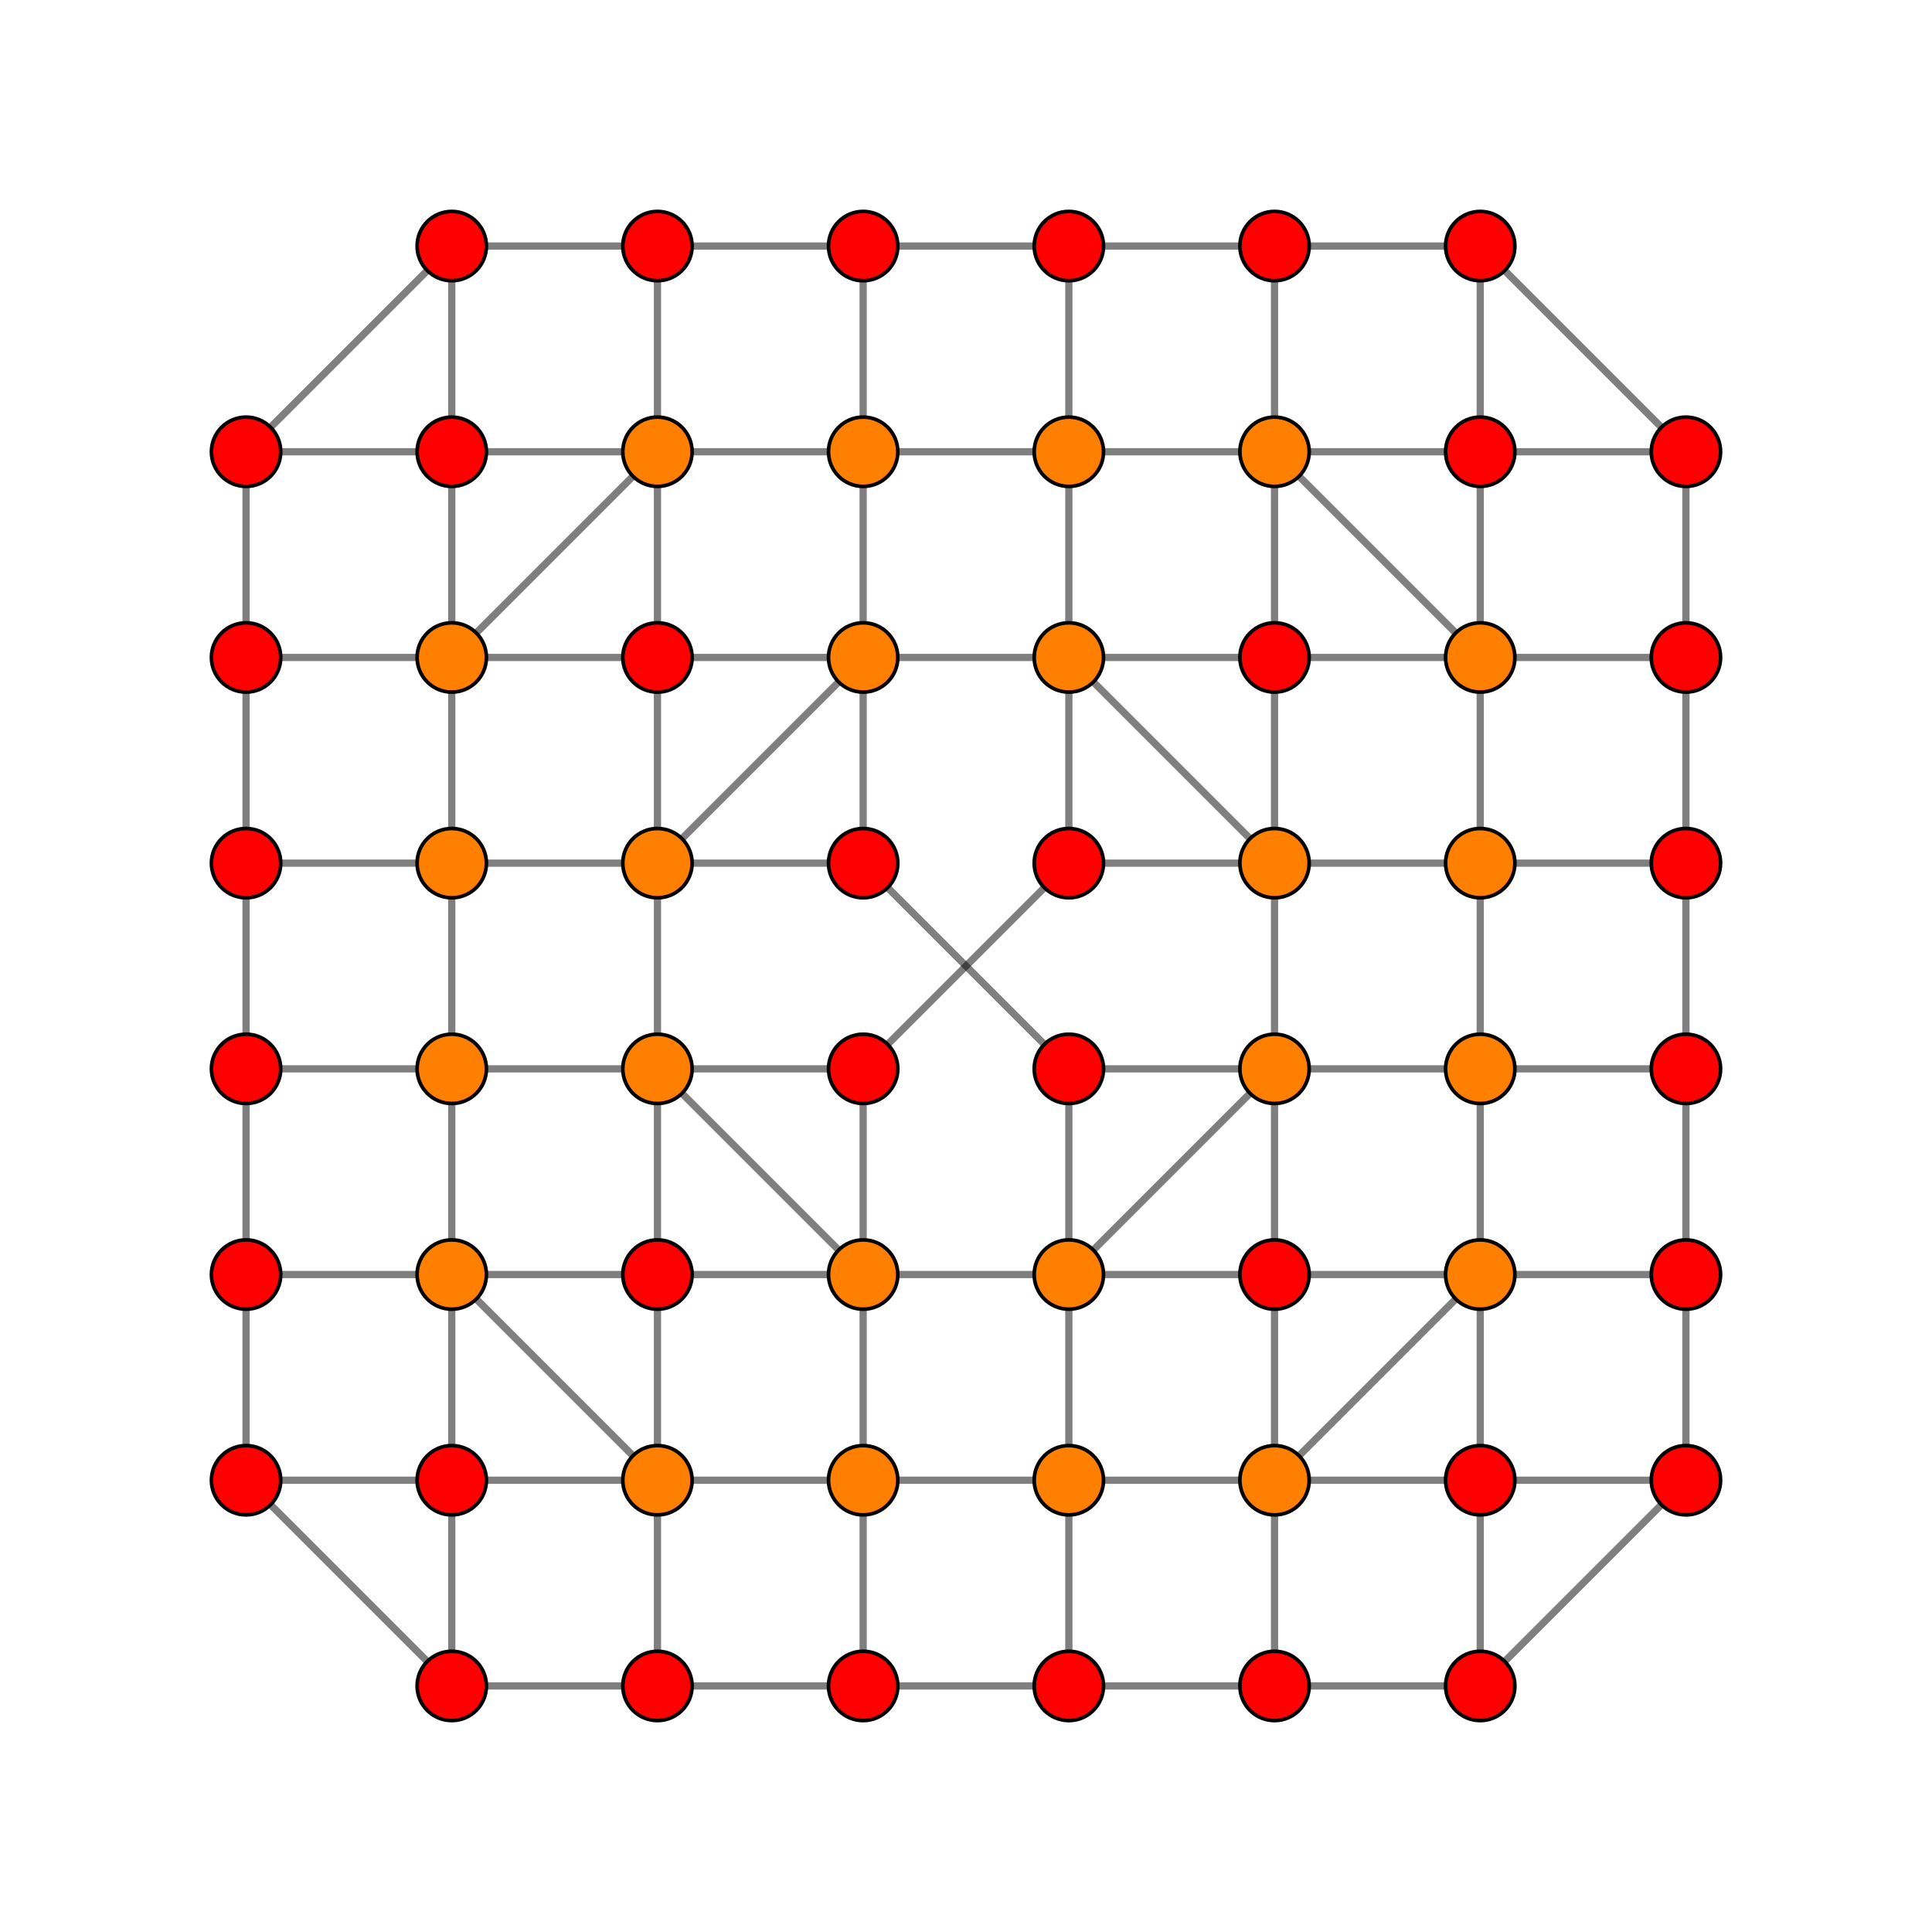 <?xml version="1.0" encoding="UTF-8" standalone="no"?>
<svg
xmlns="http://www.w3.org/2000/svg"
version="1.0"
width="1600" height="1600"
id="7-demicube_t0135_D3.svg">
<!-- Point overlap:480 960  -->
<g style="stroke:#000000;stroke-width:6.0;stroke-opacity:0.50;">
<line x1="1396.217" y1="1225.869" x2="1396.217" y2="1225.869"/>
<line x1="1396.217" y1="1225.869" x2="1396.217" y2="1055.521"/>
<line x1="1396.217" y1="1225.869" x2="1225.869" y2="1396.217"/>
<line x1="1396.217" y1="1225.869" x2="1225.869" y2="1225.869"/>
<line x1="203.783" y1="374.131" x2="203.783" y2="374.131"/>
<line x1="203.783" y1="374.131" x2="203.783" y2="544.479"/>
<line x1="203.783" y1="374.131" x2="374.131" y2="203.783"/>
<line x1="203.783" y1="374.131" x2="374.131" y2="374.131"/>
<line x1="203.783" y1="1225.869" x2="203.783" y2="1225.869"/>
<line x1="203.783" y1="1225.869" x2="203.783" y2="1055.521"/>
<line x1="203.783" y1="1225.869" x2="374.131" y2="1396.217"/>
<line x1="203.783" y1="1225.869" x2="374.131" y2="1225.869"/>
<line x1="1396.217" y1="374.131" x2="1396.217" y2="374.131"/>
<line x1="1396.217" y1="374.131" x2="1396.217" y2="544.479"/>
<line x1="1396.217" y1="374.131" x2="1225.869" y2="203.783"/>
<line x1="1396.217" y1="374.131" x2="1225.869" y2="374.131"/>
<line x1="1396.217" y1="1055.521" x2="1396.217" y2="1055.521"/>
<line x1="1396.217" y1="1055.521" x2="1396.217" y2="885.174"/>
<line x1="1396.217" y1="1055.521" x2="1225.869" y2="1055.521"/>
<line x1="203.783" y1="544.479" x2="203.783" y2="544.479"/>
<line x1="203.783" y1="544.479" x2="203.783" y2="714.826"/>
<line x1="203.783" y1="544.479" x2="374.131" y2="544.479"/>
<line x1="203.783" y1="1055.521" x2="203.783" y2="1055.521"/>
<line x1="203.783" y1="1055.521" x2="203.783" y2="885.174"/>
<line x1="203.783" y1="1055.521" x2="374.131" y2="1055.521"/>
<line x1="1396.217" y1="544.479" x2="1396.217" y2="544.479"/>
<line x1="1396.217" y1="544.479" x2="1396.217" y2="714.826"/>
<line x1="1396.217" y1="544.479" x2="1225.869" y2="544.479"/>
<line x1="1396.217" y1="885.174" x2="1396.217" y2="714.826"/>
<line x1="1396.217" y1="885.174" x2="1396.217" y2="885.174"/>
<line x1="1396.217" y1="885.174" x2="1225.869" y2="885.174"/>
<line x1="203.783" y1="714.826" x2="203.783" y2="885.174"/>
<line x1="203.783" y1="714.826" x2="203.783" y2="714.826"/>
<line x1="203.783" y1="714.826" x2="374.131" y2="714.826"/>
<line x1="203.783" y1="885.174" x2="203.783" y2="885.174"/>
<line x1="203.783" y1="885.174" x2="374.131" y2="885.174"/>
<line x1="1396.217" y1="714.826" x2="1396.217" y2="714.826"/>
<line x1="1396.217" y1="714.826" x2="1225.869" y2="714.826"/>
<line x1="1225.869" y1="1396.217" x2="1225.869" y2="1396.217"/>
<line x1="1225.869" y1="1396.217" x2="1225.869" y2="1225.869"/>
<line x1="1225.869" y1="1396.217" x2="1055.521" y2="1396.217"/>
<line x1="374.131" y1="203.783" x2="374.131" y2="203.783"/>
<line x1="374.131" y1="203.783" x2="374.131" y2="374.131"/>
<line x1="374.131" y1="203.783" x2="544.479" y2="203.783"/>
<line x1="374.131" y1="1396.217" x2="374.131" y2="1396.217"/>
<line x1="374.131" y1="1396.217" x2="374.131" y2="1225.869"/>
<line x1="374.131" y1="1396.217" x2="544.479" y2="1396.217"/>
<line x1="1225.869" y1="203.783" x2="1225.869" y2="203.783"/>
<line x1="1225.869" y1="203.783" x2="1225.869" y2="374.131"/>
<line x1="1225.869" y1="203.783" x2="1055.521" y2="203.783"/>
<line x1="1225.869" y1="1225.869" x2="1225.869" y2="1225.869"/>
<line x1="1225.869" y1="1225.869" x2="1225.869" y2="1055.521"/>
<line x1="1225.869" y1="1225.869" x2="1055.521" y2="1225.869"/>
<line x1="374.131" y1="374.131" x2="374.131" y2="374.131"/>
<line x1="374.131" y1="374.131" x2="374.131" y2="544.479"/>
<line x1="374.131" y1="374.131" x2="544.479" y2="374.131"/>
<line x1="374.131" y1="1225.869" x2="374.131" y2="1225.869"/>
<line x1="374.131" y1="1225.869" x2="374.131" y2="1055.521"/>
<line x1="374.131" y1="1225.869" x2="544.479" y2="1225.869"/>
<line x1="1225.869" y1="374.131" x2="1225.869" y2="374.131"/>
<line x1="1225.869" y1="374.131" x2="1225.869" y2="544.479"/>
<line x1="1225.869" y1="374.131" x2="1055.521" y2="374.131"/>
<line x1="1225.869" y1="1055.521" x2="1225.869" y2="1055.521"/>
<line x1="1225.869" y1="1055.521" x2="1225.869" y2="885.174"/>
<line x1="1225.869" y1="1055.521" x2="1055.521" y2="1225.869"/>
<line x1="1225.869" y1="1055.521" x2="1055.521" y2="1055.521"/>
<line x1="374.131" y1="544.479" x2="374.131" y2="544.479"/>
<line x1="374.131" y1="544.479" x2="374.131" y2="714.826"/>
<line x1="374.131" y1="544.479" x2="544.479" y2="374.131"/>
<line x1="374.131" y1="544.479" x2="544.479" y2="544.479"/>
<line x1="374.131" y1="1055.521" x2="374.131" y2="1055.521"/>
<line x1="374.131" y1="1055.521" x2="374.131" y2="885.174"/>
<line x1="374.131" y1="1055.521" x2="544.479" y2="1225.869"/>
<line x1="374.131" y1="1055.521" x2="544.479" y2="1055.521"/>
<line x1="1225.869" y1="544.479" x2="1225.869" y2="544.479"/>
<line x1="1225.869" y1="544.479" x2="1225.869" y2="714.826"/>
<line x1="1225.869" y1="544.479" x2="1055.521" y2="374.131"/>
<line x1="1225.869" y1="544.479" x2="1055.521" y2="544.479"/>
<line x1="1225.869" y1="885.174" x2="1225.869" y2="714.826"/>
<line x1="1225.869" y1="885.174" x2="1225.869" y2="885.174"/>
<line x1="1225.869" y1="885.174" x2="1055.521" y2="885.174"/>
<line x1="374.131" y1="714.826" x2="374.131" y2="885.174"/>
<line x1="374.131" y1="714.826" x2="374.131" y2="714.826"/>
<line x1="374.131" y1="714.826" x2="544.479" y2="714.826"/>
<line x1="374.131" y1="885.174" x2="374.131" y2="885.174"/>
<line x1="374.131" y1="885.174" x2="544.479" y2="885.174"/>
<line x1="1225.869" y1="714.826" x2="1225.869" y2="714.826"/>
<line x1="1225.869" y1="714.826" x2="1055.521" y2="714.826"/>
<line x1="1055.521" y1="1396.217" x2="1055.521" y2="1396.217"/>
<line x1="1055.521" y1="1396.217" x2="1055.521" y2="1225.869"/>
<line x1="1055.521" y1="1396.217" x2="885.174" y2="1396.217"/>
<line x1="544.479" y1="203.783" x2="544.479" y2="203.783"/>
<line x1="544.479" y1="203.783" x2="544.479" y2="374.131"/>
<line x1="544.479" y1="203.783" x2="714.826" y2="203.783"/>
<line x1="544.479" y1="1396.217" x2="544.479" y2="1396.217"/>
<line x1="544.479" y1="1396.217" x2="544.479" y2="1225.869"/>
<line x1="544.479" y1="1396.217" x2="714.826" y2="1396.217"/>
<line x1="1055.521" y1="203.783" x2="1055.521" y2="203.783"/>
<line x1="1055.521" y1="203.783" x2="1055.521" y2="374.131"/>
<line x1="1055.521" y1="203.783" x2="885.174" y2="203.783"/>
<line x1="1055.521" y1="1225.869" x2="1055.521" y2="1225.869"/>
<line x1="1055.521" y1="1225.869" x2="1055.521" y2="1055.521"/>
<line x1="1055.521" y1="1225.869" x2="885.174" y2="1225.869"/>
<line x1="544.479" y1="374.131" x2="544.479" y2="374.131"/>
<line x1="544.479" y1="374.131" x2="544.479" y2="544.479"/>
<line x1="544.479" y1="374.131" x2="714.826" y2="374.131"/>
<line x1="544.479" y1="1225.869" x2="544.479" y2="1225.869"/>
<line x1="544.479" y1="1225.869" x2="544.479" y2="1055.521"/>
<line x1="544.479" y1="1225.869" x2="714.826" y2="1225.869"/>
<line x1="1055.521" y1="374.131" x2="1055.521" y2="374.131"/>
<line x1="1055.521" y1="374.131" x2="1055.521" y2="544.479"/>
<line x1="1055.521" y1="374.131" x2="885.174" y2="374.131"/>
<line x1="1055.521" y1="1055.521" x2="1055.521" y2="1055.521"/>
<line x1="1055.521" y1="1055.521" x2="1055.521" y2="885.174"/>
<line x1="1055.521" y1="1055.521" x2="885.174" y2="1055.521"/>
<line x1="544.479" y1="544.479" x2="544.479" y2="544.479"/>
<line x1="544.479" y1="544.479" x2="544.479" y2="714.826"/>
<line x1="544.479" y1="544.479" x2="714.826" y2="544.479"/>
<line x1="544.479" y1="1055.521" x2="544.479" y2="1055.521"/>
<line x1="544.479" y1="1055.521" x2="544.479" y2="885.174"/>
<line x1="544.479" y1="1055.521" x2="714.826" y2="1055.521"/>
<line x1="1055.521" y1="544.479" x2="1055.521" y2="544.479"/>
<line x1="1055.521" y1="544.479" x2="1055.521" y2="714.826"/>
<line x1="1055.521" y1="544.479" x2="885.174" y2="544.479"/>
<line x1="1055.521" y1="885.174" x2="1055.521" y2="714.826"/>
<line x1="1055.521" y1="885.174" x2="1055.521" y2="885.174"/>
<line x1="1055.521" y1="885.174" x2="885.174" y2="1055.521"/>
<line x1="1055.521" y1="885.174" x2="885.174" y2="885.174"/>
<line x1="544.479" y1="714.826" x2="544.479" y2="885.174"/>
<line x1="544.479" y1="714.826" x2="544.479" y2="714.826"/>
<line x1="544.479" y1="714.826" x2="714.826" y2="544.479"/>
<line x1="544.479" y1="714.826" x2="714.826" y2="714.826"/>
<line x1="544.479" y1="885.174" x2="544.479" y2="885.174"/>
<line x1="544.479" y1="885.174" x2="714.826" y2="1055.521"/>
<line x1="544.479" y1="885.174" x2="714.826" y2="885.174"/>
<line x1="1055.521" y1="714.826" x2="1055.521" y2="714.826"/>
<line x1="1055.521" y1="714.826" x2="885.174" y2="544.479"/>
<line x1="1055.521" y1="714.826" x2="885.174" y2="714.826"/>
<line x1="885.174" y1="1396.217" x2="714.826" y2="1396.217"/>
<line x1="885.174" y1="1396.217" x2="885.174" y2="1396.217"/>
<line x1="885.174" y1="1396.217" x2="885.174" y2="1225.869"/>
<line x1="714.826" y1="203.783" x2="885.174" y2="203.783"/>
<line x1="714.826" y1="203.783" x2="714.826" y2="203.783"/>
<line x1="714.826" y1="203.783" x2="714.826" y2="374.131"/>
<line x1="714.826" y1="1396.217" x2="714.826" y2="1396.217"/>
<line x1="714.826" y1="1396.217" x2="714.826" y2="1225.869"/>
<line x1="885.174" y1="203.783" x2="885.174" y2="203.783"/>
<line x1="885.174" y1="203.783" x2="885.174" y2="374.131"/>
<line x1="885.174" y1="1225.869" x2="714.826" y2="1225.869"/>
<line x1="885.174" y1="1225.869" x2="885.174" y2="1225.869"/>
<line x1="885.174" y1="1225.869" x2="885.174" y2="1055.521"/>
<line x1="714.826" y1="374.131" x2="885.174" y2="374.131"/>
<line x1="714.826" y1="374.131" x2="714.826" y2="374.131"/>
<line x1="714.826" y1="374.131" x2="714.826" y2="544.479"/>
<line x1="714.826" y1="1225.869" x2="714.826" y2="1225.869"/>
<line x1="714.826" y1="1225.869" x2="714.826" y2="1055.521"/>
<line x1="885.174" y1="374.131" x2="885.174" y2="374.131"/>
<line x1="885.174" y1="374.131" x2="885.174" y2="544.479"/>
<line x1="885.174" y1="1055.521" x2="714.826" y2="1055.521"/>
<line x1="885.174" y1="1055.521" x2="885.174" y2="1055.521"/>
<line x1="885.174" y1="1055.521" x2="885.174" y2="885.174"/>
<line x1="714.826" y1="544.479" x2="885.174" y2="544.479"/>
<line x1="714.826" y1="544.479" x2="714.826" y2="544.479"/>
<line x1="714.826" y1="544.479" x2="714.826" y2="714.826"/>
<line x1="714.826" y1="1055.521" x2="714.826" y2="1055.521"/>
<line x1="714.826" y1="1055.521" x2="714.826" y2="885.174"/>
<line x1="885.174" y1="544.479" x2="885.174" y2="544.479"/>
<line x1="885.174" y1="544.479" x2="885.174" y2="714.826"/>
<line x1="885.174" y1="885.174" x2="714.826" y2="714.826"/>
<line x1="885.174" y1="885.174" x2="885.174" y2="885.174"/>
<line x1="714.826" y1="714.826" x2="714.826" y2="714.826"/>
<line x1="714.826" y1="885.174" x2="885.174" y2="714.826"/>
<line x1="714.826" y1="885.174" x2="714.826" y2="885.174"/>
<line x1="885.174" y1="714.826" x2="885.174" y2="714.826"/>
</g>
<g style="stroke:#000000;stroke-width:3.0;fill:#ff0000">
<circle cx="1396.217" cy="1225.869" r="28.7"/>
<circle cx="203.783" cy="374.131" r="28.7"/>
<circle cx="203.783" cy="1225.869" r="28.7"/>
<circle cx="1396.217" cy="374.131" r="28.7"/>
<circle cx="1396.217" cy="1055.521" r="28.7"/>
<circle cx="203.783" cy="544.479" r="28.7"/>
<circle cx="203.783" cy="1055.521" r="28.7"/>
<circle cx="1396.217" cy="544.479" r="28.7"/>
<circle cx="1396.217" cy="885.174" r="28.7"/>
<circle cx="203.783" cy="714.826" r="28.7"/>
<circle cx="203.783" cy="885.174" r="28.7"/>
<circle cx="1396.217" cy="714.826" r="28.7"/>
<circle cx="1225.869" cy="1396.217" r="28.7"/>
<circle cx="374.131" cy="203.783" r="28.7"/>
<circle cx="374.131" cy="1396.217" r="28.7"/>
<circle cx="1225.869" cy="203.783" r="28.7"/>
<circle cx="1225.869" cy="1225.869" r="28.7"/>
<circle cx="374.131" cy="374.131" r="28.7"/>
<circle cx="374.131" cy="1225.869" r="28.7"/>
<circle cx="1225.869" cy="374.131" r="28.7"/>
<circle cx="1055.521" cy="1396.217" r="28.7"/>
<circle cx="544.479" cy="203.783" r="28.7"/>
<circle cx="544.479" cy="1396.217" r="28.7"/>
<circle cx="1055.521" cy="203.783" r="28.7"/>
<circle cx="1055.521" cy="1055.521" r="28.7"/>
<circle cx="544.479" cy="544.479" r="28.7"/>
<circle cx="544.479" cy="1055.521" r="28.7"/>
<circle cx="1055.521" cy="544.479" r="28.7"/>
<circle cx="885.174" cy="1396.217" r="28.7"/>
<circle cx="714.826" cy="203.783" r="28.7"/>
<circle cx="714.826" cy="1396.217" r="28.7"/>
<circle cx="885.174" cy="203.783" r="28.7"/>
<circle cx="885.174" cy="885.174" r="28.7"/>
<circle cx="714.826" cy="714.826" r="28.7"/>
<circle cx="714.826" cy="885.174" r="28.7"/>
<circle cx="885.174" cy="714.826" r="28.7"/>
</g>
<g style="stroke:#000000;stroke-width:3.0;fill:#ff7f00">
<circle cx="1225.869" cy="1055.521" r="28.7"/>
<circle cx="374.131" cy="544.479" r="28.7"/>
<circle cx="374.131" cy="1055.521" r="28.7"/>
<circle cx="1225.869" cy="544.479" r="28.7"/>
<circle cx="1225.869" cy="885.174" r="28.7"/>
<circle cx="374.131" cy="714.826" r="28.7"/>
<circle cx="374.131" cy="885.174" r="28.7"/>
<circle cx="1225.869" cy="714.826" r="28.7"/>
<circle cx="1055.521" cy="1225.869" r="28.7"/>
<circle cx="544.479" cy="374.131" r="28.7"/>
<circle cx="544.479" cy="1225.869" r="28.7"/>
<circle cx="1055.521" cy="374.131" r="28.7"/>
<circle cx="1055.521" cy="885.174" r="28.7"/>
<circle cx="544.479" cy="714.826" r="28.7"/>
<circle cx="544.479" cy="885.174" r="28.7"/>
<circle cx="1055.521" cy="714.826" r="28.7"/>
<circle cx="885.174" cy="1225.869" r="28.7"/>
<circle cx="714.826" cy="374.131" r="28.7"/>
<circle cx="714.826" cy="1225.869" r="28.7"/>
<circle cx="885.174" cy="374.131" r="28.7"/>
<circle cx="885.174" cy="1055.521" r="28.7"/>
<circle cx="714.826" cy="544.479" r="28.7"/>
<circle cx="714.826" cy="1055.521" r="28.7"/>
<circle cx="885.174" cy="544.479" r="28.7"/>
</g>
</svg>
